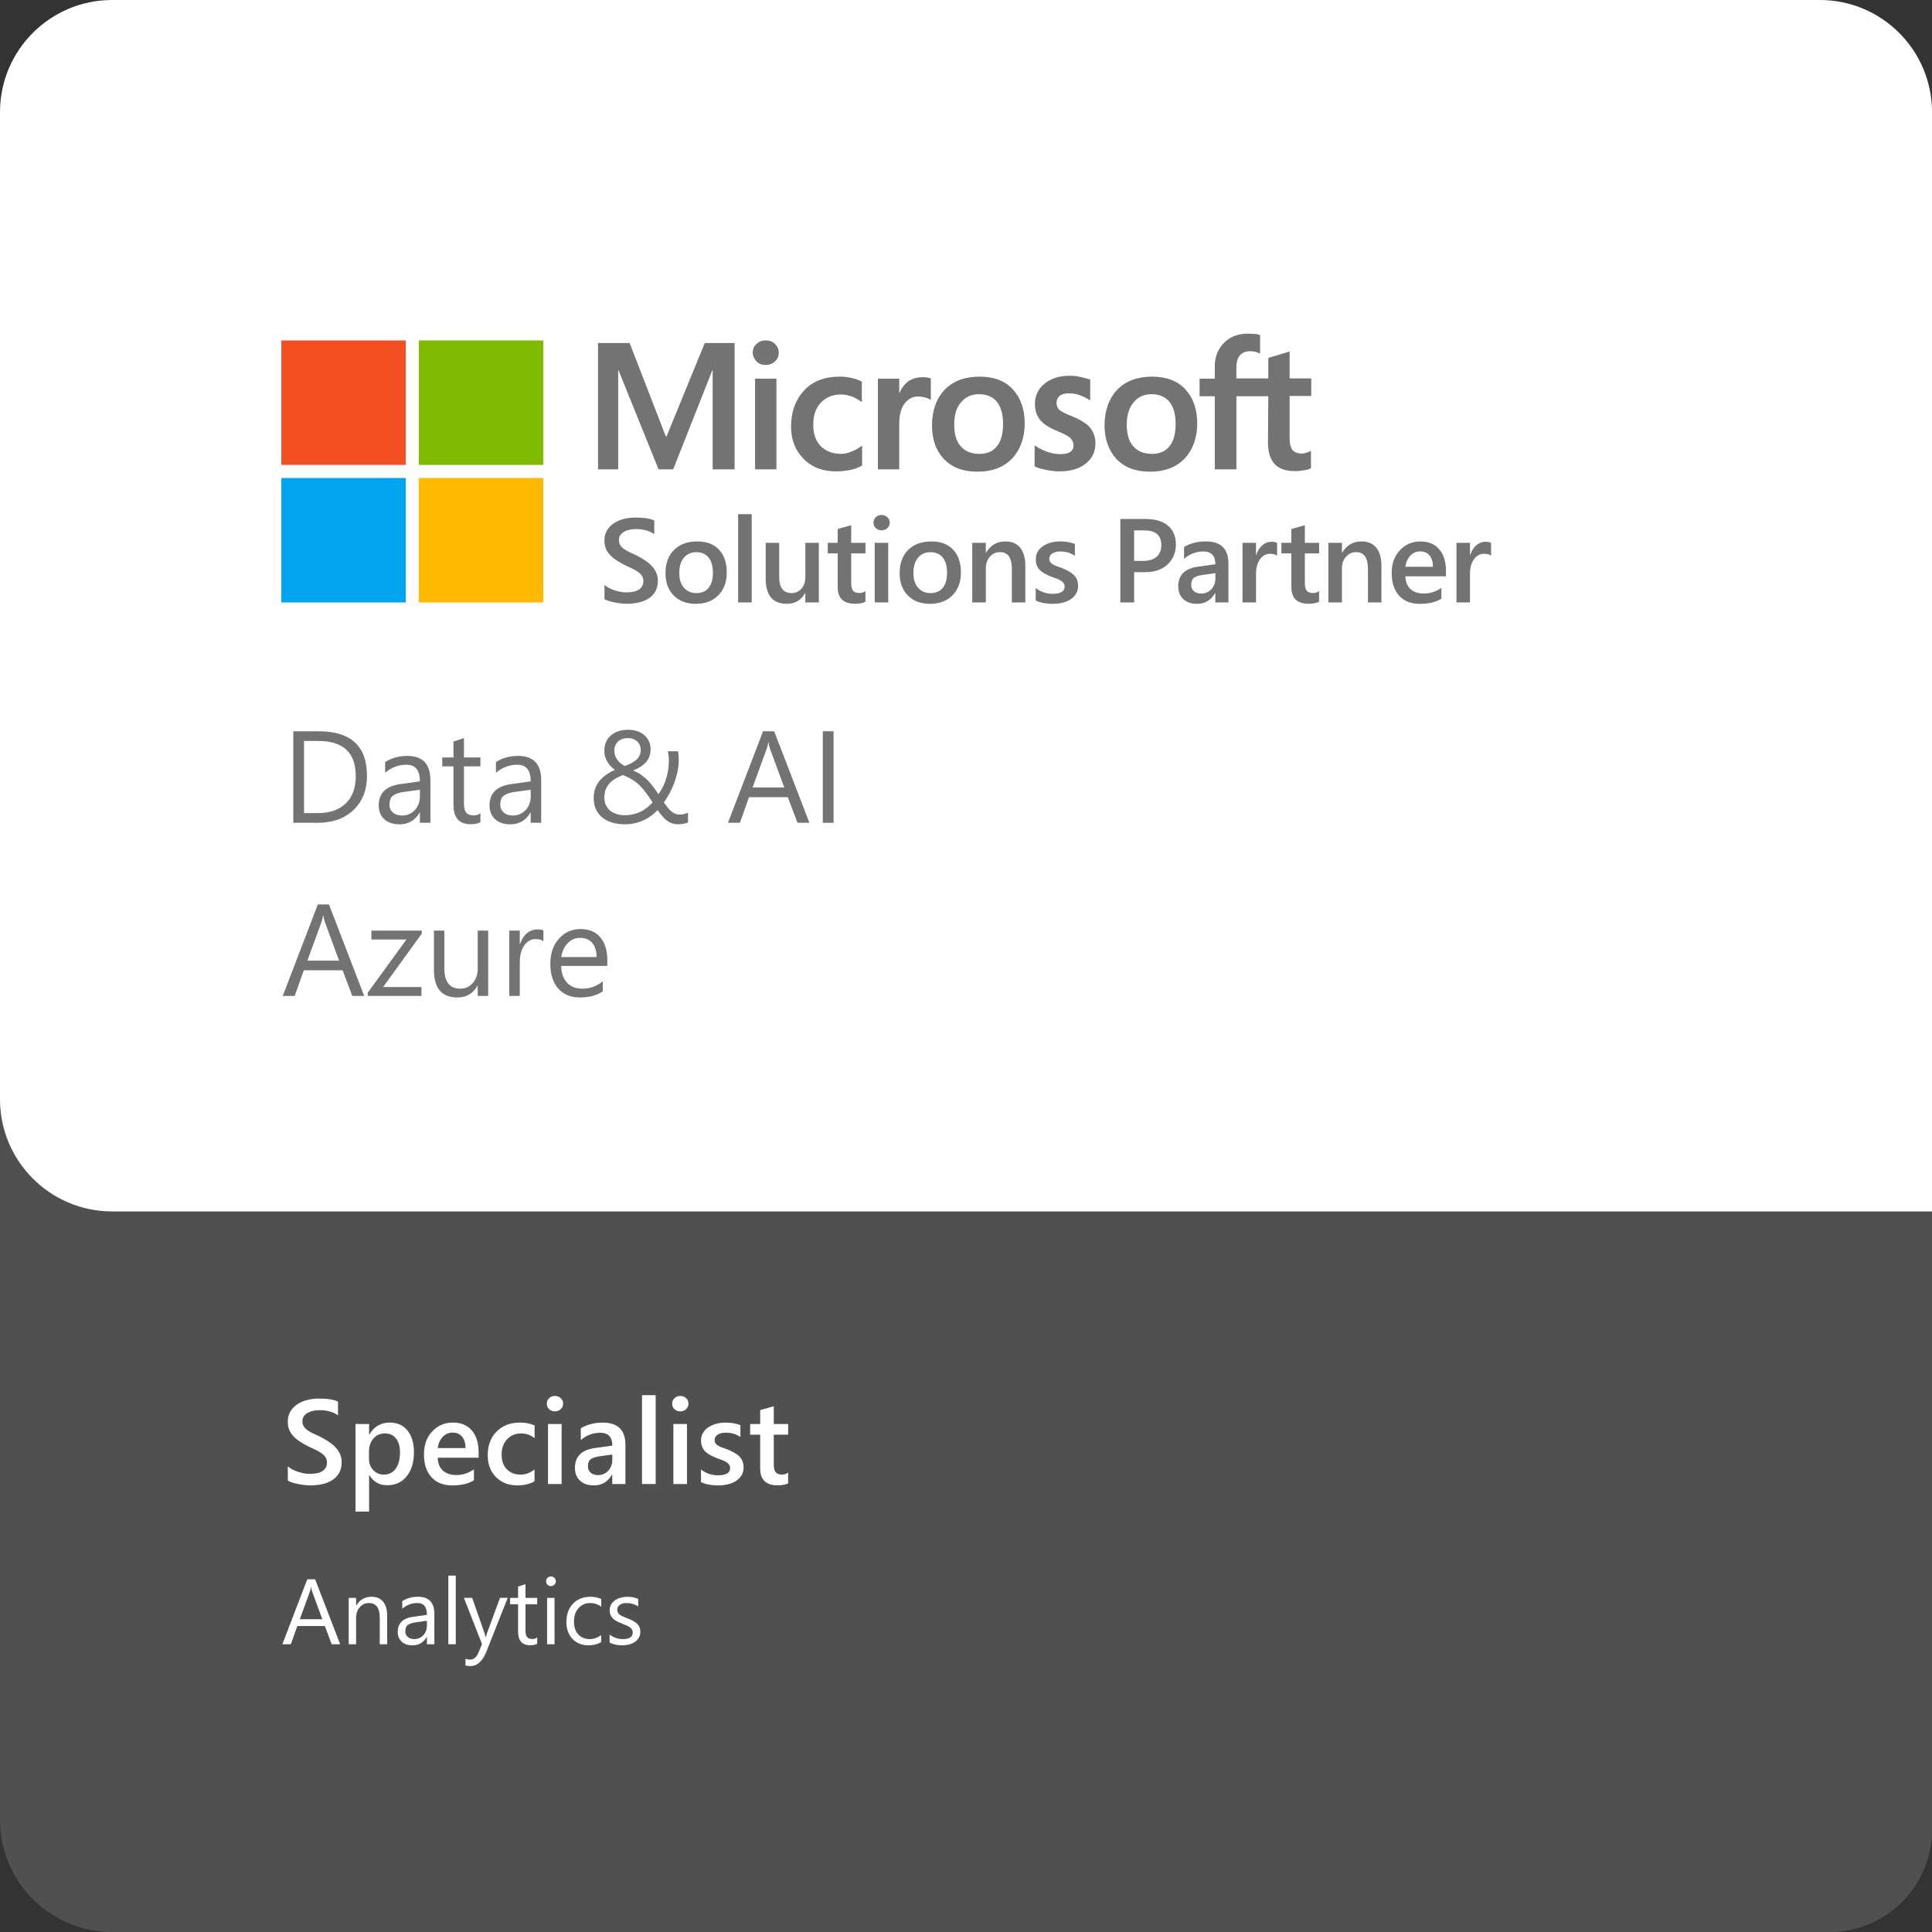 <?xml version="1.0" encoding="UTF-8"?>
<svg id="Layer_1" data-name="Layer 1" xmlns="http://www.w3.org/2000/svg" viewBox="0 0 1000 1000">
  <rect x="0" y="0" width="1000" height="1000" fill="#333333" stroke="none"/>
  <defs>
    <style>
      .cls-1 {
        fill: #f25022;
      }

      .cls-2 {
        fill: #ffb900;
      }

      .cls-3 {
        fill: #00a4ef;
      }

      .cls-4 {
        fill: #505050;
      }

      .cls-5 {
        fill: #7fba00;
      }

      .cls-6 {
        fill: #fff;
      }

      .cls-7 {
        fill: #737373;
      }
    </style>
  </defs>
  <path class="cls-4" d="M58.03,372.97h883.95c32.02,0,58.03,26,58.03,58.03v516.06c0,29.22-23.72,52.94-52.94,52.94H58.03c-32.02,0-58.03-26-58.03-58.03v-510.97c0-32.02,26-58.03,58.03-58.03Z"/>
  <path class="cls-6" d="M58.03,0h883.95c32.02,0,58.03,26,58.03,58.03v569H58.03c-32.02,0-58.03-26-58.03-58.03V58.03C0,26,26,0,58.03,0Z"/>
  <path class="cls-7" d="M380.22,177.54v65.39h-11.35v-51.31h-.15l-20.28,51.31h-7.57l-20.74-51.31h-.15v51.31h-10.44v-65.39h16.35l18.77,48.44h.3l19.83-48.44h15.44ZM389.61,182.54c0-1.82.61-3.33,1.97-4.54,1.36-1.21,2.88-1.82,4.69-1.82,1.97,0,3.63.61,4.84,1.82s1.97,2.72,1.97,4.54-.61,3.33-1.97,4.54c-1.36,1.21-2.88,1.82-4.84,1.82s-3.48-.61-4.69-1.82c-1.21-1.36-1.97-2.88-1.97-4.54ZM401.87,196.01v46.93h-11.05v-46.93h11.05ZM435.32,234.91c1.67,0,3.48-.3,5.45-1.21,1.97-.76,3.78-1.82,5.45-3.03v10.29c-1.82,1.06-3.78,1.82-6.05,2.27s-4.69.76-7.42.76c-6.96,0-12.56-2.12-16.8-6.51-4.39-4.39-6.51-9.99-6.51-16.65,0-7.57,2.27-13.77,6.66-18.62,4.39-4.84,10.6-7.27,18.77-7.27,2.12,0,4.24.3,6.21.76,2.12.45,3.78,1.21,5,1.82v10.6c-1.67-1.21-3.48-2.27-5.15-2.88-1.82-.61-3.63-1.06-5.45-1.06-4.39,0-7.87,1.36-10.6,4.24s-3.94,6.66-3.94,11.5,1.36,8.48,3.94,11.05c2.57,2.57,6.05,3.94,10.44,3.94ZM477.55,195.25c.91,0,1.67,0,2.42.15s1.36.3,1.82.45v11.2c-.61-.45-1.36-.91-2.57-1.21s-2.42-.61-4.09-.61c-2.72,0-5,1.21-6.81,3.48-1.82,2.27-2.88,5.75-2.88,10.6v23.61h-11.05v-46.93h11.05v7.42h.15c1.06-2.57,2.57-4.54,4.54-6.05,2.12-1.36,4.54-2.12,7.42-2.12ZM482.4,220.23c0-7.72,2.27-13.93,6.51-18.47,4.39-4.54,10.44-6.81,18.16-6.81,7.27,0,13.02,2.12,17.1,6.51,4.09,4.39,6.21,10.29,6.21,17.71s-2.27,13.62-6.51,18.16c-4.39,4.54-10.29,6.81-17.86,6.81s-13.02-2.12-17.26-6.36c-4.24-4.39-6.36-10.29-6.36-17.56ZM493.9,219.78c0,4.84,1.06,8.63,3.33,11.2s5.45,3.94,9.54,3.94,7.11-1.21,9.23-3.94c2.12-2.57,3.18-6.36,3.18-11.5s-1.06-8.78-3.18-11.5c-2.12-2.57-5.3-3.94-9.08-3.94-4.09,0-7.11,1.36-9.39,4.09-2.57,2.88-3.63,6.66-3.63,11.66ZM546.88,208.42c0,1.51.45,2.88,1.51,3.78s3.18,1.97,6.66,3.33c4.39,1.82,7.57,3.78,9.23,5.9,1.82,2.27,2.72,4.84,2.72,8.02,0,4.39-1.67,7.87-5.15,10.6-3.33,2.72-8.02,3.94-13.77,3.94-1.97,0-4.09-.3-6.51-.76s-4.39-1.06-6.05-1.82v-10.9c1.97,1.36,4.24,2.57,6.51,3.33s4.39,1.21,6.36,1.21c2.42,0,4.39-.3,5.45-1.06,1.21-.76,1.82-1.82,1.82-3.48,0-1.51-.61-2.72-1.82-3.94-1.21-1.06-3.63-2.27-6.96-3.63-4.09-1.67-6.96-3.63-8.63-5.75s-2.57-4.84-2.57-8.17c0-4.24,1.67-7.72,5-10.44s7.72-4.09,13.02-4.09c1.67,0,3.48.15,5.45.61s3.78.91,5.15,1.36v10.75c-1.51-.91-3.18-1.82-5.15-2.57s-3.94-1.06-5.75-1.06c-2.12,0-3.78.45-4.84,1.21-1.06,1.06-1.67,2.12-1.67,3.63ZM571.71,220.23c0-7.72,2.27-13.93,6.51-18.47,4.39-4.54,10.44-6.81,18.16-6.81,7.27,0,13.02,2.12,17.1,6.51,4.09,4.39,6.21,10.29,6.21,17.71s-2.27,13.62-6.51,18.16c-4.39,4.54-10.29,6.81-17.86,6.81s-13.02-2.12-17.26-6.36c-4.09-4.39-6.36-10.29-6.36-17.56ZM583.21,219.78c0,4.84,1.06,8.63,3.33,11.2s5.45,3.94,9.54,3.94,7.11-1.21,9.23-3.94c2.12-2.57,3.18-6.36,3.18-11.5s-1.06-8.78-3.18-11.5c-2.12-2.57-5.3-3.94-9.08-3.94-4.09,0-7.11,1.36-9.39,4.09-2.42,2.88-3.63,6.66-3.63,11.66ZM656.47,205.09h-16.5v37.84h-11.2v-37.84h-7.87v-9.08h7.87v-6.51c0-4.84,1.67-8.93,4.84-12.11,3.18-3.18,7.27-4.69,12.26-4.69,1.36,0,2.57.15,3.63.15s1.97.3,2.72.61v9.54c-.3-.15-1.06-.45-1.97-.76-.91-.3-1.97-.45-3.18-.45-2.27,0-4.09.76-5.3,2.12s-1.82,3.63-1.82,6.36v5.6h16.5v-10.6l11.05-3.33v13.93h11.2v9.08h-11.2v21.95c0,2.88.61,4.84,1.51,6.05,1.06,1.21,2.72,1.82,5,1.82.61,0,1.36-.15,2.27-.45s1.67-.61,2.27-1.06v9.08c-.76.45-1.82.76-3.48,1.06-1.67.3-3.18.45-4.84.45-4.69,0-8.17-1.21-10.44-3.63-2.27-2.42-3.48-6.21-3.48-11.2l.15-23.92h0Z"/>
  <rect class="cls-1" x="145.62" y="176.22" width="64.41" height="64.41"/>
  <rect class="cls-5" x="216.81" y="176.22" width="64.41" height="64.41"/>
  <rect class="cls-3" x="145.62" y="247.41" width="64.41" height="64.41"/>
  <rect class="cls-2" x="216.81" y="247.41" width="64.41" height="64.41"/>
  <g>
    <path class="cls-7" d="M312.88,310.1v-7.38c.66.6,1.45,1.14,2.37,1.63.91.48,1.88.89,2.91,1.22,1.02.33,2.05.59,3.07.77s1.97.27,2.83.27c3.01,0,5.26-.5,6.73-1.51,1.48-1,2.21-2.46,2.21-4.37,0-1.02-.25-1.91-.74-2.67-.49-.75-1.18-1.44-2.06-2.06-.88-.62-1.92-1.22-3.12-1.79-1.2-.57-2.48-1.17-3.84-1.79-1.47-.78-2.83-1.58-4.1-2.38-1.26-.8-2.36-1.69-3.3-2.67-.93-.97-1.67-2.07-2.2-3.3-.53-1.22-.8-2.66-.8-4.31,0-2.03.46-3.79,1.37-5.29.91-1.5,2.12-2.73,3.61-3.71,1.5-.97,3.2-1.7,5.11-2.17,1.91-.47,3.86-.71,5.84-.71,4.52,0,7.81.51,9.88,1.54v7.08c-2.45-1.77-5.6-2.65-9.46-2.65-1.07,0-2.12.1-3.18.3-1.05.2-2,.53-2.83.99-.83.46-1.51,1.05-2.03,1.78s-.78,1.6-.78,2.62c0,.96.2,1.8.6,2.5s.99,1.35,1.76,1.93c.77.58,1.72,1.15,2.83,1.7,1.11.55,2.4,1.15,3.87,1.79,1.51.78,2.93,1.61,4.26,2.47,1.33.86,2.51,1.82,3.52,2.86,1.01,1.04,1.82,2.2,2.41,3.48.59,1.28.89,2.73.89,4.35,0,2.19-.44,4.04-1.33,5.54s-2.07,2.73-3.57,3.68c-1.5.94-3.22,1.63-5.17,2.05s-4.01.63-6.18.63c-.72,0-1.61-.06-2.67-.17-1.05-.11-2.13-.27-3.24-.48s-2.15-.47-3.13-.77c-.98-.3-1.78-.64-2.38-1.02Z"/>
    <path class="cls-7" d="M360.11,312.54c-4.76,0-8.56-1.44-11.4-4.32-2.84-2.88-4.26-6.7-4.26-11.46,0-5.18,1.48-9.23,4.44-12.14,2.96-2.91,6.95-4.37,11.97-4.37s8.58,1.42,11.27,4.25c2.69,2.83,4.04,6.76,4.04,11.78s-1.45,8.86-4.35,11.82c-2.9,2.96-6.8,4.44-11.7,4.44ZM360.45,285.81c-2.73,0-4.89.95-6.48,2.86-1.59,1.91-2.38,4.54-2.38,7.89s.8,5.78,2.41,7.64c1.61,1.86,3.76,2.79,6.45,2.79s4.87-.91,6.34-2.74c1.48-1.83,2.21-4.43,2.21-7.8s-.74-6.02-2.21-7.86c-1.48-1.85-3.59-2.77-6.34-2.77Z"/>
    <path class="cls-7" d="M389.07,311.81h-7.02v-45.67h7.02v45.67Z"/>
    <path class="cls-7" d="M423.83,311.81h-6.99v-4.88h-.12c-2.03,3.74-5.18,5.6-9.46,5.6-7.29,0-10.94-4.38-10.94-13.13v-18.44h6.99v17.71c0,5.54,2.14,8.31,6.42,8.31,2.07,0,3.77-.76,5.11-2.29s2-3.52,2-6v-17.74h6.99v30.85Z"/>
    <path class="cls-7" d="M447.96,311.48c-1.37.68-3.16,1.02-5.39,1.02-5.99,0-8.98-2.87-8.98-8.62v-17.44h-5.15v-5.48h5.15v-7.14l6.99-1.99v9.13h7.38v5.48h-7.38v15.42c0,1.83.33,3.13.99,3.92s1.77,1.17,3.31,1.17c1.19,0,2.21-.34,3.07-1.02v5.54Z"/>
    <path class="cls-7" d="M456.28,274.49c-1.15,0-2.12-.37-2.94-1.11-.81-.74-1.22-1.69-1.22-2.83s.41-2.1,1.22-2.86c.81-.76,1.79-1.14,2.94-1.14s2.19.38,3.01,1.14c.82.76,1.24,1.72,1.24,2.86,0,1.08-.41,2.01-1.24,2.79-.82.77-1.83,1.16-3.01,1.16ZM459.74,311.81h-6.99v-30.85h6.99v30.85Z"/>
    <path class="cls-7" d="M481.31,312.54c-4.76,0-8.56-1.44-11.4-4.32-2.84-2.88-4.26-6.7-4.26-11.46,0-5.18,1.48-9.23,4.44-12.14,2.96-2.91,6.95-4.37,11.97-4.37s8.58,1.42,11.27,4.25c2.69,2.83,4.04,6.76,4.04,11.78s-1.45,8.86-4.35,11.82c-2.9,2.96-6.8,4.44-11.7,4.44ZM481.65,285.81c-2.73,0-4.89.95-6.48,2.86-1.59,1.91-2.38,4.54-2.38,7.89s.8,5.78,2.41,7.64c1.61,1.86,3.76,2.79,6.45,2.79s4.87-.91,6.34-2.74c1.48-1.83,2.21-4.43,2.21-7.8s-.74-6.02-2.21-7.86c-1.48-1.85-3.59-2.77-6.34-2.77Z"/>
    <path class="cls-7" d="M530.72,311.81h-6.99v-17.38c0-5.76-2.04-8.65-6.12-8.65-2.13,0-3.89.8-5.27,2.4s-2.08,3.61-2.08,6.04v17.59h-7.02v-30.85h7.02v5.12h.12c2.31-3.9,5.64-5.84,10-5.84,3.35,0,5.91,1.09,7.68,3.27s2.65,5.33,2.65,9.44v18.86Z"/>
    <path class="cls-7" d="M536.08,310.85v-6.48c2.61,1.99,5.49,2.98,8.65,2.98,4.22,0,6.33-1.25,6.33-3.74,0-.7-.18-1.3-.54-1.79s-.85-.93-1.46-1.31c-.61-.38-1.34-.72-2.17-1.02-.83-.3-1.76-.64-2.79-1.02-1.26-.5-2.41-1.03-3.42-1.6-1.01-.56-1.86-1.2-2.53-1.91s-1.18-1.52-1.52-2.43-.51-1.96-.51-3.16c0-1.49.35-2.8,1.05-3.93.7-1.13,1.65-2.09,2.83-2.86,1.18-.77,2.53-1.36,4.04-1.75,1.51-.39,3.06-.59,4.67-.59,2.85,0,5.4.43,7.65,1.3v6.12c-2.17-1.49-4.66-2.23-7.47-2.23-.88,0-1.68.09-2.39.27s-1.32.43-1.82.75c-.5.32-.89.71-1.17,1.16-.28.45-.42.95-.42,1.49,0,.66.14,1.23.42,1.69.28.46.7.87,1.25,1.22.55.35,1.21.67,1.99.96.77.29,1.66.61,2.67.95,1.33.54,2.52,1.09,3.57,1.66,1.05.56,1.95,1.2,2.7,1.91.74.71,1.32,1.54,1.72,2.47.4.93.6,2.04.6,3.33,0,1.57-.36,2.93-1.08,4.1-.72,1.17-1.69,2.13-2.89,2.89-1.21.76-2.6,1.33-4.17,1.7-1.58.37-3.24.56-4.99.56-3.37,0-6.3-.56-8.77-1.69Z"/>
    <path class="cls-7" d="M587.03,296.15v15.67h-7.14v-43.2h13.1c4.96,0,8.81,1.15,11.54,3.46s4.1,5.56,4.1,9.76-1.43,7.63-4.28,10.3c-2.85,2.67-6.71,4.01-11.57,4.01h-5.75ZM587.03,274.52v15.79h4.64c3.07,0,5.41-.71,7.02-2.14,1.61-1.43,2.41-3.43,2.41-6.02,0-5.08-2.95-7.62-8.86-7.62h-5.21Z"/>
    <path class="cls-7" d="M635.83,311.81h-6.78v-4.82h-.12c-2.13,3.7-5.25,5.54-9.37,5.54-3.03,0-5.41-.82-7.12-2.47-1.72-1.65-2.58-3.83-2.58-6.54,0-5.82,3.35-9.22,10.06-10.18l9.16-1.3c0-4.4-2.09-6.6-6.27-6.6-3.67,0-6.99,1.27-9.94,3.8v-6.12c3.25-1.93,7.01-2.89,11.27-2.89,7.79,0,11.69,3.84,11.69,11.51v20.06ZM629.09,296.66l-6.48.9c-2.01.26-3.52.75-4.53,1.46-1.01.71-1.52,1.96-1.52,3.75,0,1.31.47,2.38,1.4,3.21.93.83,2.18,1.25,3.75,1.25,2.13,0,3.89-.75,5.29-2.24,1.4-1.5,2.09-3.38,2.09-5.65v-2.68Z"/>
    <path class="cls-7" d="M661.02,287.62c-.84-.66-2.06-.99-3.65-.99-2.07,0-3.8.93-5.18,2.8s-2.08,4.41-2.08,7.62v14.76h-6.99v-30.85h6.99v6.36h.12c.68-2.17,1.73-3.86,3.15-5.08s3-1.82,4.75-1.82c1.26,0,2.23.19,2.89.57v6.63Z"/>
    <path class="cls-7" d="M682.77,311.48c-1.37.68-3.16,1.02-5.39,1.02-5.98,0-8.98-2.87-8.98-8.62v-17.44h-5.15v-5.48h5.15v-7.14l6.99-1.99v9.13h7.38v5.48h-7.38v15.42c0,1.83.33,3.13.99,3.92.66.78,1.77,1.17,3.31,1.17,1.18,0,2.21-.34,3.07-1.02v5.54Z"/>
    <path class="cls-7" d="M715.04,311.81h-6.99v-17.38c0-5.76-2.04-8.65-6.12-8.65-2.13,0-3.89.8-5.27,2.4s-2.08,3.61-2.08,6.04v17.59h-7.02v-30.85h7.02v5.12h.12c2.31-3.9,5.64-5.84,10-5.84,3.35,0,5.91,1.09,7.68,3.27s2.65,5.33,2.65,9.44v18.86Z"/>
    <path class="cls-7" d="M748.45,298.29h-21.03c.08,2.85.96,5.05,2.64,6.6,1.68,1.55,3.98,2.32,6.91,2.32,3.29,0,6.32-.98,9.07-2.95v5.63c-2.81,1.77-6.53,2.65-11.15,2.65s-8.1-1.4-10.68-4.2c-2.58-2.8-3.87-6.74-3.87-11.82,0-4.8,1.42-8.71,4.26-11.73,2.84-3.02,6.37-4.53,10.59-4.53s7.48,1.36,9.79,4.07,3.46,6.48,3.46,11.3v2.68ZM741.7,293.35c-.02-2.51-.61-4.46-1.78-5.86-1.17-1.4-2.77-2.09-4.82-2.09s-3.71.73-5.11,2.2c-1.4,1.47-2.25,3.38-2.58,5.75h14.28Z"/>
    <path class="cls-7" d="M771.77,287.62c-.84-.66-2.06-.99-3.65-.99-2.07,0-3.8.93-5.18,2.8s-2.08,4.41-2.08,7.62v14.76h-6.99v-30.85h6.99v6.36h.12c.68-2.17,1.73-3.86,3.15-5.08s3-1.82,4.75-1.82c1.26,0,2.23.19,2.89.57v6.63Z"/>
  </g>
  <g>
    <path class="cls-7" d="M151.83,425.88v-47.37h13.08c16.69,0,25.04,7.7,25.04,23.09,0,7.31-2.32,13.19-6.95,17.62-4.64,4.44-10.84,6.66-18.62,6.66h-12.55ZM157.38,383.53v37.33h7.07c6.21,0,11.04-1.66,14.5-4.99,3.46-3.33,5.19-8.04,5.19-14.14,0-12.13-6.45-18.2-19.36-18.2h-7.4Z"/>
    <path class="cls-7" d="M222.76,425.88h-5.42v-5.29h-.13c-2.36,4.05-5.83,6.08-10.41,6.08-3.37,0-6.01-.89-7.91-2.68-1.91-1.78-2.86-4.15-2.86-7.1,0-6.32,3.72-10,11.17-11.03l10.14-1.42c0-5.75-2.32-8.62-6.97-8.62-4.07,0-7.75,1.39-11.03,4.16v-5.55c3.33-2.11,7.16-3.17,11.5-3.17,7.95,0,11.93,4.21,11.93,12.62v22ZM217.34,408.76l-8.16,1.12c-2.51.35-4.4.97-5.68,1.87s-1.92,2.47-1.92,4.74c0,1.65.59,3,1.77,4.05,1.18,1.05,2.75,1.57,4.71,1.57,2.69,0,4.91-.94,6.66-2.82,1.75-1.88,2.63-4.27,2.63-7.15v-3.37Z"/>
    <path class="cls-7" d="M248.66,425.55c-1.28.7-2.96,1.06-5.05,1.06-5.92,0-8.89-3.3-8.89-9.91v-20.02h-5.81v-4.62h5.81v-8.26l5.42-1.75v10.01h8.52v4.62h-8.52v19.06c0,2.27.39,3.89,1.16,4.86.77.97,2.05,1.45,3.83,1.45,1.37,0,2.54-.37,3.53-1.12v4.62Z"/>
    <path class="cls-7" d="M280.11,425.88h-5.42v-5.29h-.13c-2.36,4.05-5.83,6.08-10.41,6.08-3.37,0-6.01-.89-7.91-2.68-1.91-1.78-2.86-4.15-2.86-7.1,0-6.32,3.72-10,11.17-11.03l10.14-1.42c0-5.75-2.32-8.62-6.97-8.62-4.07,0-7.75,1.39-11.03,4.16v-5.55c3.33-2.11,7.16-3.17,11.5-3.17,7.95,0,11.93,4.21,11.93,12.62v22ZM274.69,408.76l-8.16,1.12c-2.51.35-4.4.97-5.68,1.87s-1.92,2.47-1.92,4.74c0,1.65.59,3,1.77,4.05,1.18,1.05,2.75,1.57,4.71,1.57,2.69,0,4.91-.94,6.66-2.82,1.75-1.88,2.63-4.27,2.63-7.15v-3.37Z"/>
    <path class="cls-7" d="M351.1,426.64c-1.26,0-2.36-.17-3.32-.51-.96-.34-1.84-.83-2.66-1.45-.82-.63-1.6-1.39-2.36-2.3-.76-.9-1.56-1.93-2.4-3.07-.88.95-1.9,1.86-3.06,2.74s-2.44,1.66-3.85,2.35c-1.41.68-2.95,1.23-4.62,1.64-1.67.41-3.49.61-5.45.61-2.38,0-4.56-.3-6.54-.89-1.98-.59-3.68-1.47-5.09-2.63s-2.51-2.58-3.29-4.28c-.78-1.7-1.17-3.64-1.17-5.85,0-3.37.96-6.25,2.87-8.64s4.62-4.34,8.13-5.86c-.66-.48-1.32-1.05-1.98-1.7-.66-.65-1.25-1.39-1.77-2.21-.52-.83-.94-1.74-1.26-2.74-.32-1-.48-2.1-.48-3.29,0-1.74.31-3.28.94-4.62.63-1.34,1.49-2.48,2.59-3.4,1.1-.93,2.4-1.62,3.9-2.1,1.5-.47,3.12-.71,4.86-.71s3.29.24,4.71.71c1.42.47,2.64,1.15,3.67,2.03,1.02.88,1.82,1.94,2.4,3.17.57,1.23.86,2.61.86,4.13,0,2.64-.75,4.84-2.26,6.59s-3.77,3.24-6.79,4.48c1.52.59,2.9,1.32,4.13,2.18s2.37,1.82,3.42,2.87,2.02,2.19,2.92,3.4c.9,1.21,1.79,2.47,2.68,3.77,1.78-2.49,3.13-5.23,4.03-8.23s1.35-6.13,1.35-9.42c0-.84-.05-1.62-.15-2.36-.1-.74-.24-1.47-.41-2.2h5.25c.18.73.28,1.42.31,2.06s.07,1.43.12,2.33c0,2-.21,4.02-.63,6.05-.42,2.03-.98,3.99-1.69,5.9-.71,1.91-1.52,3.72-2.46,5.43s-1.92,3.29-2.96,4.72c.77,1.06,1.47,1.98,2.11,2.76.64.78,1.28,1.44,1.93,1.97.65.53,1.32.92,2.01,1.17.69.25,1.48.38,2.36.38.66,0,1.33-.09,2.01-.26.68-.18,1.39-.4,2.11-.66v5.02c-.79.31-1.62.54-2.49.69-.87.15-1.72.23-2.56.23ZM323.39,421.95c1.67,0,3.21-.18,4.62-.54,1.41-.36,2.71-.85,3.9-1.45,1.19-.61,2.27-1.31,3.24-2.11.97-.8,1.85-1.65,2.64-2.53-1.34-2.09-2.58-3.88-3.72-5.37-1.13-1.49-2.28-2.77-3.44-3.85s-2.39-2-3.7-2.77-2.82-1.49-4.54-2.15c-1.39.55-2.67,1.16-3.83,1.83-1.17.67-2.18,1.46-3.02,2.38-.85.91-1.51,1.98-2,3.19-.48,1.21-.73,2.63-.73,4.26,0,1.5.27,2.82.83,3.96.55,1.15,1.31,2.1,2.26,2.86s2.08,1.33,3.35,1.72c1.28.39,2.65.58,4.13.58ZM331.65,388.22c0-1.1-.2-2.04-.61-2.81-.41-.77-.92-1.41-1.55-1.92-.63-.51-1.33-.88-2.1-1.11-.77-.23-1.53-.35-2.28-.35-2.16,0-3.88.58-5.17,1.75-1.29,1.17-1.94,2.75-1.97,4.76,0,.9.14,1.75.41,2.54.27.79.66,1.53,1.16,2.21.5.68,1.07,1.29,1.73,1.82.66.53,1.37.98,2.11,1.35,2.77-.97,4.84-2.1,6.21-3.39,1.37-1.29,2.05-2.91,2.05-4.87Z"/>
    <path class="cls-7" d="M418.93,425.88h-6.14l-5.02-13.28h-20.08l-4.72,13.28h-6.18l18.17-47.37h5.75l18.24,47.37ZM405.94,407.61l-7.43-20.18c-.24-.66-.48-1.72-.73-3.17h-.13c-.22,1.34-.47,2.4-.76,3.17l-7.37,20.18h16.42Z"/>
    <path class="cls-7" d="M431.45,425.88h-5.55v-47.37h5.55v47.37Z"/>
  </g>
  <g>
    <path class="cls-7" d="M188.5,515.5h-6.14l-5.02-13.28h-20.09l-4.72,13.28h-6.18l18.17-47.37h5.75l18.24,47.37ZM175.52,497.23l-7.43-20.18c-.24-.66-.48-1.72-.73-3.17h-.13c-.22,1.34-.47,2.4-.76,3.17l-7.37,20.18h16.42Z"/>
    <path class="cls-7" d="M218.33,483.22l-20.02,27.65h19.82v4.62h-27.78v-1.68l20.02-27.52h-18.14v-4.62h26.1v1.55Z"/>
    <path class="cls-7" d="M252.69,515.5h-5.42v-5.35h-.13c-2.25,4.1-5.73,6.14-10.44,6.14-8.06,0-12.09-4.8-12.09-14.4v-20.22h5.38v19.36c0,7.14,2.73,10.7,8.19,10.7,2.64,0,4.82-.97,6.53-2.92,1.71-1.95,2.56-4.5,2.56-7.65v-19.49h5.42v33.83Z"/>
    <path class="cls-7" d="M281.27,487.16c-.95-.73-2.31-1.09-4.1-1.09-2.31,0-4.25,1.09-5.8,3.27s-2.33,5.15-2.33,8.92v17.24h-5.42v-33.83h5.42v6.97h.13c.77-2.38,1.95-4.23,3.54-5.57,1.59-1.33,3.36-2,5.32-2,1.41,0,2.49.15,3.24.46v5.62Z"/>
    <path class="cls-7" d="M314.34,499.94h-23.88c.09,3.77,1.1,6.67,3.04,8.72,1.94,2.05,4.6,3.07,8,3.07,3.81,0,7.31-1.25,10.5-3.77v5.09c-2.97,2.16-6.9,3.24-11.79,3.24s-8.53-1.54-11.26-4.61c-2.73-3.07-4.1-7.39-4.1-12.97,0-5.26,1.49-9.55,4.48-12.87,2.98-3.31,6.69-4.97,11.12-4.97s7.85,1.43,10.27,4.29c2.42,2.86,3.63,6.84,3.63,11.93v2.84ZM308.79,495.35c-.02-3.13-.78-5.56-2.26-7.3-1.49-1.74-3.55-2.61-6.19-2.61s-4.72.91-6.51,2.74c-1.78,1.83-2.89,4.22-3.3,7.17h18.27Z"/>
  </g>
  <g>
    <path class="cls-6" d="M148.98,766.39v-7.43c.67.61,1.46,1.15,2.38,1.64.92.49,1.9.89,2.93,1.23,1.03.33,2.06.59,3.09.77,1.03.18,1.98.27,2.85.27,3.03,0,5.29-.5,6.78-1.52,1.49-1.01,2.23-2.48,2.23-4.4,0-1.03-.25-1.93-.74-2.68-.5-.76-1.19-1.45-2.08-2.08-.89-.63-1.94-1.23-3.14-1.81-1.2-.58-2.49-1.18-3.87-1.8-1.48-.79-2.85-1.59-4.12-2.4-1.27-.81-2.38-1.7-3.32-2.68-.94-.98-1.68-2.09-2.21-3.32s-.8-2.68-.8-4.34c0-2.04.46-3.82,1.38-5.32s2.13-2.75,3.64-3.73c1.51-.98,3.22-1.71,5.14-2.18,1.92-.48,3.88-.71,5.88-.71,4.55,0,7.87.52,9.95,1.55v7.13c-2.47-1.78-5.64-2.67-9.52-2.67-1.07,0-2.14.1-3.2.3-1.06.2-2.01.54-2.85,1-.84.46-1.52,1.06-2.05,1.79-.53.73-.79,1.61-.79,2.64,0,.97.2,1.81.61,2.52.4.71,1,1.35,1.77,1.94.78.59,1.73,1.16,2.85,1.71,1.12.56,2.42,1.16,3.9,1.8,1.52.79,2.95,1.62,4.29,2.49,1.34.87,2.53,1.83,3.55,2.88,1.02,1.05,1.83,2.22,2.43,3.5.6,1.28.89,2.75.89,4.38,0,2.2-.45,4.06-1.33,5.58-.89,1.52-2.09,2.75-3.59,3.7-1.51.95-3.24,1.64-5.2,2.06s-4.03.64-6.22.64c-.73,0-1.62-.06-2.68-.17-1.06-.11-2.15-.27-3.26-.49-1.11-.21-2.16-.47-3.15-.77-.99-.3-1.79-.65-2.4-1.03Z"/>
    <path class="cls-6" d="M191.17,763.54h-.12v18.87h-7.04v-45.35h7.04v5.46h.12c2.41-4.13,5.92-6.19,10.56-6.19,3.94,0,7.02,1.39,9.22,4.16,2.2,2.77,3.31,6.49,3.31,11.16,0,5.18-1.24,9.32-3.73,12.44s-5.88,4.67-10.19,4.67c-3.96,0-7.02-1.74-9.16-5.22ZM190.99,751.28v3.85c0,2.26.72,4.19,2.17,5.76,1.45,1.58,3.28,2.37,5.5,2.37,2.61,0,4.66-1.02,6.14-3.05,1.49-2.03,2.23-4.87,2.23-8.51,0-3.05-.69-5.45-2.08-7.17-1.39-1.73-3.26-2.59-5.63-2.59-2.51,0-4.53.89-6.05,2.67-1.53,1.78-2.29,4-2.29,6.67Z"/>
    <path class="cls-6" d="M247.74,754.5h-21.17c.08,2.87.96,5.09,2.65,6.64s4.01,2.34,6.96,2.34c3.32,0,6.36-.99,9.13-2.97v5.67c-2.83,1.78-6.57,2.67-11.22,2.67s-8.16-1.41-10.75-4.23c-2.6-2.82-3.9-6.79-3.9-11.91,0-4.83,1.43-8.77,4.29-11.82,2.86-3.04,6.42-4.57,10.66-4.57s7.53,1.37,9.86,4.1c2.33,2.73,3.49,6.52,3.49,11.38v2.7ZM240.95,749.52c-.02-2.53-.62-4.49-1.79-5.9s-2.79-2.11-4.85-2.11-3.74.74-5.14,2.21c-1.41,1.48-2.27,3.41-2.59,5.79h14.38Z"/>
    <path class="cls-6" d="M276.68,766.69c-2.49,1.44-5.43,2.15-8.83,2.15-4.61,0-8.33-1.44-11.16-4.32-2.83-2.88-4.25-6.62-4.25-11.21,0-5.12,1.52-9.23,4.57-12.33,3.04-3.1,7.11-4.66,12.21-4.66,2.83,0,5.33.5,7.49,1.49v6.55c-2.16-1.62-4.47-2.43-6.92-2.43-2.97,0-5.41,1.01-7.31,3.02-1.9,2.01-2.85,4.65-2.85,7.9s.89,5.75,2.68,7.61c1.79,1.86,4.19,2.79,7.2,2.79,2.53,0,4.91-.9,7.16-2.7v6.13Z"/>
    <path class="cls-6" d="M287.21,730.53c-1.15,0-2.14-.37-2.96-1.12-.82-.75-1.23-1.7-1.23-2.85s.41-2.11,1.23-2.88c.82-.77,1.8-1.15,2.96-1.15s2.2.38,3.03,1.15c.83.77,1.24,1.73,1.24,2.88,0,1.09-.42,2.03-1.24,2.81-.83.78-1.84,1.17-3.03,1.17ZM290.69,768.12h-7.04v-31.06h7.04v31.06Z"/>
    <path class="cls-6" d="M323.73,768.12h-6.83v-4.85h-.12c-2.14,3.72-5.29,5.58-9.43,5.58-3.05,0-5.44-.83-7.17-2.49-1.73-1.66-2.59-3.85-2.59-6.58,0-5.86,3.38-9.28,10.13-10.25l9.22-1.3c0-4.43-2.1-6.64-6.31-6.64-3.7,0-7.04,1.27-10.01,3.82v-6.16c3.28-1.94,7.06-2.91,11.34-2.91,7.85,0,11.77,3.86,11.77,11.59v20.2ZM316.93,752.86l-6.52.91c-2.02.26-3.54.75-4.57,1.47-1.02.72-1.53,1.98-1.53,3.78,0,1.32.47,2.39,1.41,3.23.94.84,2.2,1.26,3.78,1.26,2.14,0,3.92-.75,5.32-2.26,1.41-1.51,2.11-3.4,2.11-5.69v-2.7Z"/>
    <path class="cls-6" d="M339.38,768.12h-7.07v-45.99h7.07v45.99Z"/>
    <path class="cls-6" d="M352.09,730.53c-1.15,0-2.14-.37-2.96-1.12-.82-.75-1.23-1.7-1.23-2.85s.41-2.11,1.23-2.88c.82-.77,1.8-1.15,2.96-1.15s2.2.38,3.03,1.15c.83.77,1.24,1.73,1.24,2.88,0,1.09-.42,2.03-1.24,2.81-.83.78-1.84,1.17-3.03,1.17ZM355.58,768.12h-7.04v-31.06h7.04v31.06Z"/>
    <path class="cls-6" d="M362.83,767.14v-6.52c2.63,2,5.53,3,8.71,3,4.25,0,6.37-1.25,6.37-3.76,0-.71-.18-1.31-.55-1.8-.36-.5-.85-.94-1.47-1.32s-1.34-.73-2.18-1.03c-.84-.3-1.77-.65-2.81-1.03-1.27-.51-2.42-1.04-3.44-1.61-1.02-.57-1.87-1.21-2.55-1.93-.68-.72-1.19-1.53-1.53-2.44-.34-.91-.52-1.97-.52-3.18,0-1.5.35-2.82,1.06-3.96.71-1.14,1.66-2.1,2.85-2.88,1.19-.78,2.55-1.36,4.06-1.76,1.52-.39,3.08-.59,4.7-.59,2.87,0,5.44.44,7.71,1.3v6.16c-2.18-1.5-4.69-2.24-7.52-2.24-.89,0-1.69.09-2.41.27-.72.18-1.33.44-1.83.76-.51.32-.9.71-1.18,1.17s-.42.96-.42,1.5c0,.67.14,1.23.42,1.7s.7.88,1.26,1.23c.56.35,1.22.68,2,.97s1.67.61,2.68.96c1.33.55,2.53,1.1,3.59,1.67s1.97,1.21,2.71,1.93,1.32,1.55,1.73,2.49c.4.94.61,2.06.61,3.35,0,1.58-.36,2.95-1.09,4.13-.73,1.17-1.7,2.14-2.91,2.91-1.21.77-2.61,1.34-4.2,1.71-1.59.37-3.26.56-5.02.56-3.4,0-6.34-.57-8.83-1.7Z"/>
    <path class="cls-6" d="M407.94,767.78c-1.38.69-3.19,1.03-5.43,1.03-6.03,0-9.04-2.89-9.04-8.67v-17.56h-5.19v-5.52h5.19v-7.19l7.04-2v9.19h7.43v5.52h-7.43v15.53c0,1.84.33,3.15,1,3.94.67.79,1.78,1.18,3.34,1.18,1.19,0,2.22-.34,3.09-1.03v5.58Z"/>
  </g>
  <g>
    <path class="cls-6" d="M176.05,851.06h-4.36l-3.56-9.42h-14.25l-3.35,9.42h-4.38l12.89-33.61h4.08l12.94,33.61ZM166.83,838.1l-5.27-14.32c-.17-.47-.34-1.22-.52-2.25h-.09c-.16.95-.34,1.7-.54,2.25l-5.23,14.32h11.65Z"/>
    <path class="cls-6" d="M200.4,851.06h-3.84v-13.69c0-5.09-1.86-7.64-5.58-7.64-1.92,0-3.51.72-4.77,2.17s-1.89,3.27-1.89,5.47v13.69h-3.84v-24h3.84v3.98h.09c1.81-3.03,4.44-4.55,7.88-4.55,2.62,0,4.63.85,6.02,2.54s2.09,4.14,2.09,7.35v14.67Z"/>
    <path class="cls-6" d="M224.82,851.06h-3.84v-3.75h-.09c-1.67,2.88-4.13,4.31-7.38,4.31-2.39,0-4.26-.63-5.61-1.9s-2.03-2.95-2.03-5.04c0-4.48,2.64-7.09,7.92-7.83l7.2-1.01c0-4.08-1.65-6.12-4.95-6.12-2.89,0-5.5.98-7.83,2.95v-3.94c2.36-1.5,5.08-2.25,8.16-2.25,5.64,0,8.46,2.98,8.46,8.95v15.61ZM220.98,838.92l-5.79.8c-1.78.25-3.12.69-4.03,1.32s-1.36,1.75-1.36,3.36c0,1.17.42,2.13,1.25,2.87s1.95,1.11,3.34,1.11c1.91,0,3.48-.67,4.72-2s1.86-3.03,1.86-5.07v-2.39Z"/>
    <path class="cls-6" d="M235.9,851.06h-3.84v-35.53h3.84v35.53Z"/>
    <path class="cls-6" d="M262.79,827.06l-11.04,27.84c-1.97,4.97-4.73,7.45-8.3,7.45-1,0-1.84-.1-2.51-.3v-3.45c.83.28,1.59.42,2.27.42,1.94,0,3.39-1.16,4.36-3.47l1.92-4.55-9.38-23.95h4.27l6.49,18.47c.08.23.24.84.49,1.83h.14c.08-.38.23-.97.47-1.78l6.82-18.52h3.98Z"/>
    <path class="cls-6" d="M278.05,850.82c-.91.5-2.1.75-3.59.75-4.2,0-6.3-2.34-6.3-7.03v-14.2h-4.12v-3.28h4.12v-5.86l3.84-1.24v7.1h6.05v3.28h-6.05v13.52c0,1.61.27,2.76.82,3.45s1.45,1.03,2.72,1.03c.97,0,1.8-.27,2.51-.8v3.28Z"/>
    <path class="cls-6" d="M285.15,820.96c-.69,0-1.27-.23-1.76-.7s-.73-1.06-.73-1.78.24-1.32.73-1.79,1.07-.71,1.76-.71,1.3.24,1.79.71.74,1.07.74,1.79-.25,1.27-.74,1.76-1.09.73-1.79.73ZM287.02,851.06h-3.84v-24h3.84v24Z"/>
    <path class="cls-6" d="M311.16,849.96c-1.84,1.11-4.03,1.66-6.56,1.66-3.42,0-6.18-1.11-8.29-3.34s-3.15-5.11-3.15-8.66c0-3.95,1.13-7.13,3.4-9.53s5.29-3.6,9.07-3.6c2.11,0,3.97.39,5.58,1.17v3.94c-1.78-1.25-3.69-1.88-5.72-1.88-2.45,0-4.46.88-6.04,2.64s-2.36,4.07-2.36,6.93.74,5.03,2.21,6.66,3.46,2.44,5.94,2.44c2.09,0,4.06-.7,5.91-2.09v3.66Z"/>
    <path class="cls-6" d="M315.52,850.19v-4.12c2.09,1.55,4.4,2.32,6.91,2.32,3.38,0,5.06-1.12,5.06-3.38,0-.64-.14-1.18-.43-1.63s-.68-.84-1.17-1.18-1.07-.65-1.73-.93-1.38-.56-2.14-.86c-1.06-.42-2-.85-2.8-1.28s-1.48-.91-2.02-1.45-.95-1.15-1.22-1.84-.41-1.49-.41-2.41c0-1.12.26-2.12.77-2.99s1.2-1.59,2.06-2.18,1.84-1.03,2.94-1.32,2.24-.45,3.41-.45c2.08,0,3.94.36,5.58,1.08v3.89c-1.77-1.16-3.8-1.73-6.09-1.73-.72,0-1.37.08-1.95.25s-1.07.39-1.49.69-.73.65-.96,1.07-.34.87-.34,1.37c0,.62.11,1.15.34,1.57s.56.8,1,1.12.97.62,1.59.89,1.34.55,2.13.87c1.06.41,2.02.82,2.86,1.25s1.56.91,2.16,1.45,1.05,1.16,1.37,1.86.48,1.54.48,2.51c0,1.19-.26,2.22-.79,3.09s-1.22,1.6-2.1,2.18-1.88,1.01-3.02,1.29-2.34.42-3.59.42c-2.47,0-4.61-.48-6.42-1.43Z"/>
  </g>
</svg>